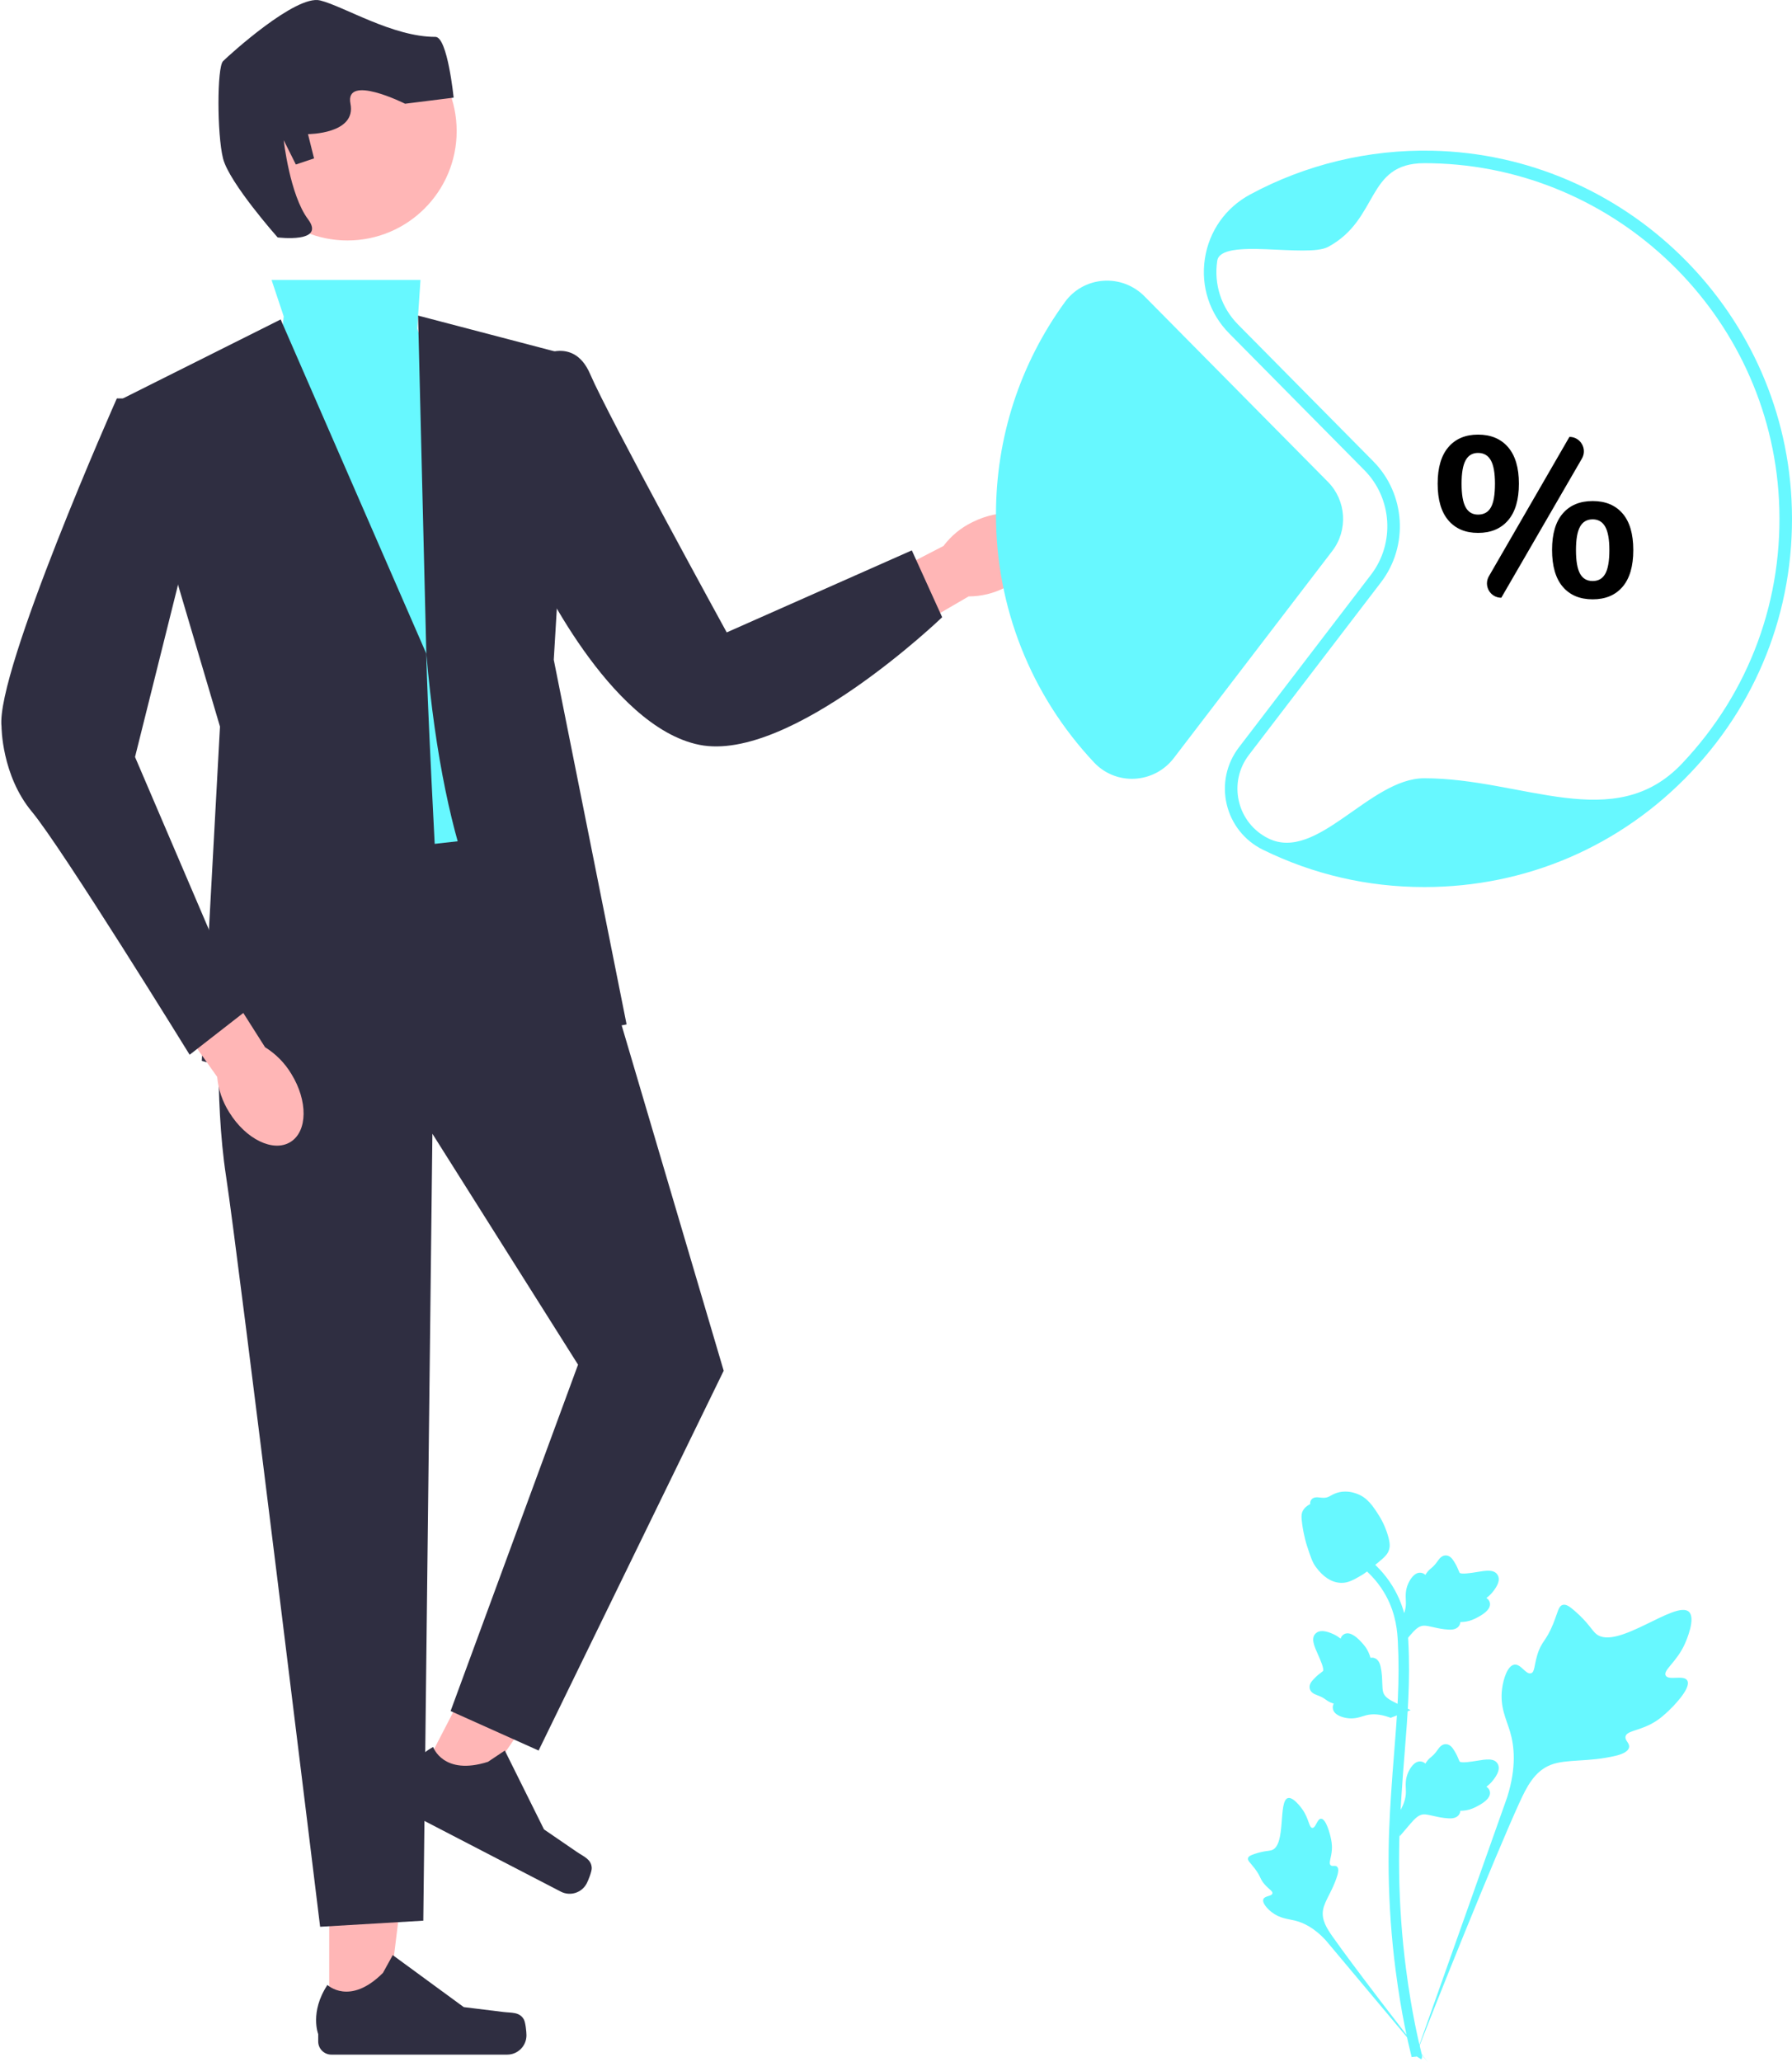 <svg xmlns="http://www.w3.org/2000/svg" width="506" height="582" viewBox="0 0 506 582" fill="none"><g clip-path="url(#clip0_6020_1968)"><path d="M476.427 474.234C475.43 472.553 471.121 474.352 470.328 472.827C469.539 471.307 473.543 468.991 475.831 463.7C476.243 462.745 478.843 456.732 476.918 454.877C473.271 451.36 456.577 465.873 450.736 461.124C449.453 460.082 448.558 458.001 444.678 454.623C443.134 453.279 442.201 452.672 441.297 452.898C440.015 453.218 439.914 454.935 438.539 458.31C436.478 463.373 435.259 463.067 434.058 467.106C433.166 470.105 433.37 471.848 432.321 472.187C430.836 472.668 429.47 469.488 427.588 469.772C425.668 470.063 424.508 473.766 424.141 476.538C423.453 481.741 425.362 485.174 426.42 488.784C427.57 492.707 428.253 498.673 425.597 507.119L399.312 581.233C405.115 566.025 421.917 524.336 428.978 508.844C431.016 504.372 433.266 499.835 437.887 498.045C442.336 496.321 448.445 497.351 456.235 495.473C457.144 495.253 459.669 494.611 459.987 493.125C460.249 491.896 458.764 491.21 458.993 490.06C459.299 488.517 462.219 488.498 465.807 486.717C468.337 485.461 469.914 483.968 471.269 482.684C471.678 482.297 477.753 476.471 476.427 474.234Z" fill="#67F8FF"></path><path d="M373.014 513.25C371.902 513.255 371.541 515.891 370.564 515.84C369.591 515.789 369.61 513.154 367.676 510.504C367.327 510.026 365.128 507.014 363.663 507.424C360.885 508.201 363.186 520.588 359.172 522.087C358.291 522.416 357.012 522.255 354.235 523.186C353.131 523.557 352.564 523.84 352.414 524.349C352.201 525.071 353.014 525.616 354.273 527.265C356.161 529.738 355.659 530.249 357.293 532.004C358.507 533.307 359.42 533.71 359.284 534.324C359.092 535.192 357.138 534.945 356.734 535.951C356.323 536.978 357.804 538.617 359.058 539.597C361.411 541.436 363.646 541.489 365.721 542.011C367.977 542.578 371.1 543.964 374.476 547.705L403.24 582C397.456 574.762 381.858 554.48 376.297 546.542C374.692 544.251 373.117 541.837 373.572 539.05C374.01 536.368 376.278 533.664 377.604 529.296C377.759 528.786 378.172 527.361 377.535 526.776C377.008 526.292 376.244 526.824 375.745 526.38C375.077 525.784 375.91 524.345 376.072 522.068C376.186 520.463 375.909 519.258 375.67 518.222C375.598 517.909 374.494 513.245 373.014 513.25Z" fill="#67F8FF"></path><path d="M395.196 518.234L394.526 512.249L394.832 511.795C396.248 509.697 396.97 507.649 396.979 505.704C396.98 505.395 396.966 505.086 396.951 504.771C396.893 503.522 396.821 501.971 397.63 500.162C398.083 499.153 399.356 496.818 401.271 497.107C401.786 497.18 402.176 497.416 402.472 497.694C402.515 497.625 402.56 497.555 402.608 497.48C403.204 496.57 403.676 496.18 404.131 495.804C404.48 495.515 404.841 495.217 405.407 494.512C405.655 494.203 405.849 493.932 406.012 493.703C406.507 493.013 407.154 492.189 408.295 492.204C409.513 492.261 410.151 493.27 410.574 493.937C411.329 495.128 411.671 495.986 411.898 496.555C411.98 496.763 412.074 496.997 412.122 497.07C412.515 497.648 415.707 497.107 416.909 496.911C419.611 496.46 421.948 496.07 422.911 497.775C423.601 498.994 423.089 500.607 421.342 502.696C420.797 503.346 420.218 503.84 419.704 504.227C420.13 504.482 420.511 504.872 420.666 505.484C421.03 506.935 419.784 508.388 416.964 509.81C416.264 510.166 415.321 510.64 414 510.868C413.378 510.975 412.818 511.001 412.338 511.015C412.328 511.293 412.263 511.593 412.095 511.902C411.599 512.813 410.568 513.246 409.015 513.142C407.306 513.052 405.898 512.726 404.656 512.44C403.572 512.191 402.638 511.98 401.905 512.029C400.545 512.139 399.496 513.229 398.266 514.642L395.196 518.234Z" fill="#67F8FF"></path><path d="M398.303 482.602L392.688 484.768L392.172 484.587C389.785 483.748 387.622 483.569 385.74 484.054C385.441 484.131 385.146 484.223 384.845 484.317C383.653 484.69 382.171 485.153 380.218 484.829C379.128 484.646 376.548 484.006 376.342 482.079C376.281 481.562 376.411 481.125 376.604 480.768C376.526 480.744 376.448 480.718 376.363 480.691C375.332 480.344 374.835 479.986 374.357 479.641C373.989 479.376 373.61 479.103 372.785 478.734C372.423 478.572 372.111 478.453 371.849 478.353C371.056 478.049 370.096 477.632 369.821 476.524C369.568 475.33 370.38 474.456 370.918 473.878C371.878 472.845 372.62 472.296 373.113 471.932C373.293 471.799 373.496 471.649 373.553 471.585C374.012 471.058 372.68 468.105 372.185 466.991C371.065 464.49 370.095 462.327 371.498 460.962C372.502 459.985 374.19 460.072 376.653 461.233C377.419 461.595 378.044 462.03 378.549 462.429C378.686 461.952 378.967 461.485 379.52 461.18C380.829 460.459 382.55 461.297 384.64 463.666C385.161 464.253 385.858 465.046 386.414 466.267C386.675 466.842 386.842 467.378 386.978 467.838C387.249 467.777 387.555 467.764 387.897 467.849C388.903 468.098 389.583 468.985 389.876 470.516C390.223 472.193 390.265 473.639 390.303 474.913C390.338 476.026 390.371 476.983 390.605 477.681C391.056 478.97 392.375 479.708 394.052 480.54L398.303 482.602Z" fill="#67F8FF"></path><path d="M395.196 464.971L394.526 458.987L394.832 458.533C396.248 456.435 396.97 454.387 396.979 452.442C396.98 452.133 396.966 451.823 396.951 451.508C396.893 450.26 396.821 448.708 397.63 446.899C398.083 445.891 399.356 443.556 401.271 443.845C401.786 443.917 402.176 444.154 402.472 444.432C402.515 444.362 402.56 444.293 402.608 444.218C403.204 443.308 403.676 442.918 404.131 442.542C404.48 442.253 404.841 441.955 405.407 441.25C405.655 440.941 405.849 440.669 406.012 440.441C406.507 439.75 407.154 438.927 408.295 438.941C409.513 438.999 410.151 440.008 410.574 440.675C411.329 441.866 411.671 442.724 411.898 443.293C411.98 443.501 412.074 443.735 412.122 443.808C412.515 444.385 415.707 443.845 416.909 443.649C419.611 443.198 421.948 442.808 422.911 444.513C423.601 445.732 423.089 447.344 421.342 449.434C420.797 450.084 420.218 450.578 419.704 450.965C420.13 451.219 420.511 451.61 420.666 452.222C421.03 453.673 419.784 455.126 416.964 456.548C416.264 456.903 415.321 457.377 414 457.606C413.378 457.713 412.818 457.739 412.338 457.753C412.328 458.03 412.263 458.331 412.095 458.64C411.599 459.55 410.568 459.984 409.015 459.88C407.306 459.79 405.898 459.464 404.656 459.178C403.572 458.929 402.638 458.718 401.905 458.767C400.545 458.877 399.496 459.966 398.266 461.38L395.196 464.971Z" fill="#67F8FF"></path><path d="M401.314 581.135L400.061 580.349L398.6 580.517C398.577 580.381 398.497 580.069 398.377 579.581C397.723 576.905 395.73 568.762 394.066 555.938C392.906 546.986 392.249 537.782 392.113 528.578C391.977 519.36 392.413 512.382 392.763 506.773C393.027 502.543 393.348 498.515 393.662 494.59C394.5 484.107 395.289 474.204 394.702 463.241C394.572 460.793 394.299 455.699 391.325 450.278C389.6 447.134 387.223 444.342 384.261 441.984L386.103 439.667C389.373 442.273 392.002 445.365 393.918 448.856C397.215 454.866 397.513 460.417 397.656 463.085C398.253 474.241 397.455 484.24 396.609 494.824C396.297 498.734 395.977 502.745 395.714 506.958C395.367 512.515 394.936 519.433 395.07 528.532C395.203 537.626 395.852 546.717 396.997 555.556C398.64 568.219 400.605 576.24 401.251 578.876C401.594 580.283 401.666 580.578 401.314 581.135Z" fill="#67F8FF"></path><path d="M378.838 446.686C378.717 446.686 378.594 446.683 378.47 446.674C375.952 446.538 373.62 445.03 371.538 442.192C370.562 440.857 370.063 439.334 369.067 436.297C368.912 435.829 368.162 433.454 367.705 430.186C367.406 428.05 367.444 427.157 367.867 426.369C368.336 425.49 369.096 424.877 369.95 424.464C369.913 424.181 369.943 423.889 370.066 423.592C370.57 422.358 371.909 422.52 372.634 422.598C373.001 422.644 373.459 422.704 373.952 422.678C374.729 422.641 375.146 422.41 375.779 422.063C376.384 421.731 377.136 421.317 378.252 421.089C380.452 420.63 382.296 421.254 382.904 421.459C386.101 422.525 387.678 425.013 389.503 427.894C389.867 428.472 391.115 430.576 391.94 433.46C392.535 435.54 392.451 436.465 392.272 437.153C391.908 438.566 391.049 439.375 388.868 441.161C386.589 443.03 385.446 443.966 384.464 444.536C382.179 445.856 380.744 446.686 378.838 446.686Z" fill="#67F8FF"></path><path d="M283.786 165.803C291.786 161.801 296.206 154.427 293.661 149.333C291.115 144.238 282.568 143.354 274.566 147.358C271.348 148.914 268.549 151.218 266.403 154.079L232.723 171.463L241.212 187.106L273.513 168.307C277.088 168.306 280.611 167.447 283.786 165.803Z" fill="#FFB6B6"></path><path d="M92.964 570.202L108.996 570.2L116.622 508.316L92.961 508.317L92.964 570.202Z" fill="#FFB6B6"></path><path d="M147.891 569.838C148.39 570.679 148.654 573.395 148.654 574.373C148.654 577.38 146.218 579.818 143.212 579.818H93.564C91.514 579.818 89.852 578.155 89.852 576.104V574.035C89.852 574.035 87.395 567.818 92.452 560.155C92.452 560.155 98.737 566.155 108.128 556.757L110.897 551.736L130.943 566.408L142.054 567.777C144.485 568.076 146.641 567.73 147.891 569.838Z" fill="#2F2E41"></path><path d="M118.139 502.156L132.377 509.531L167.58 458.084L146.567 447.199L118.139 502.156Z" fill="#FFB6B6"></path><path d="M167.084 527.105C167.14 528.082 166.127 530.615 165.677 531.484C164.296 534.154 161.012 535.199 158.343 533.816L114.253 510.972C112.433 510.029 111.721 507.787 112.664 505.965L113.614 504.128C113.614 504.128 114.289 497.477 122.3 492.998C122.3 492.998 125.125 501.218 137.782 497.193L142.548 494.009L153.609 516.262L162.847 522.59C164.868 523.974 166.941 524.658 167.084 527.105Z" fill="#2F2E41"></path><path d="M76.683 79.005H118.727L117.809 92.724L145.226 180.183L150.367 238.489L98.96 247.063L74.969 139.026L80.11 89.294L76.683 79.005Z" fill="#67F8FF"></path><path d="M79.254 90.151L34.7 112.445L62.118 205.048L56.977 299.367C56.977 299.367 127.234 321.66 123.807 258.209C120.38 194.759 120.38 184.47 120.38 184.47L79.254 90.151Z" fill="#2F2E41"></path><path d="M150.367 101.703C150.367 101.703 161.505 93.581 166.646 105.585C171.787 117.59 205.202 178.468 205.202 178.468L257.466 155.317L266.034 174.181C266.034 174.181 223.194 215.338 197.491 210.193C171.787 205.048 151.224 160.462 151.224 160.462L150.367 101.703Z" fill="#2F2E41"></path><path d="M62.118 282.218C62.118 282.218 60.404 309.656 63.831 331.949C67.258 354.243 90.392 543.737 90.392 543.737L119.523 542.022L122.093 319.945L163.219 385.11L127.234 482.859L152.081 494.005L204.345 386.825L168.36 265.069L158.078 234.201L80.967 242.776L62.118 282.218Z" fill="#2F2E41"></path><path d="M176.928 289.077C176.928 289.077 130.661 302.796 120.379 184.47L118.054 89.063L161.506 100.441L156.365 186.185L176.928 289.077Z" fill="#2F2E41"></path><path d="M98.103 67.858C115.138 67.858 128.947 54.038 128.947 36.99C128.947 19.942 115.138 6.123 98.103 6.123C81.068 6.123 67.258 19.942 67.258 36.99C67.258 54.038 81.068 67.858 98.103 67.858Z" fill="#FFB6B6"></path><path d="M78.397 67.001C78.397 67.001 64.688 51.567 62.974 44.707C61.261 37.848 61.261 18.984 62.974 17.269C64.688 15.554 83.537 -1.595 90.392 0.12C97.246 1.835 110.833 10.41 122.95 10.41C126.377 10.41 128.091 27.558 128.091 27.558L114.382 29.273C114.382 29.273 97.246 20.699 98.96 29.273C100.673 37.848 86.965 37.848 86.965 37.848L88.678 44.707L83.537 46.422L80.11 39.563C80.11 39.563 81.824 54.996 86.965 61.856C92.105 68.716 78.397 67.001 78.397 67.001Z" fill="#2F2E41"></path><path d="M64.739 313.913C69.442 321.525 77.179 325.268 82.019 322.272C86.86 319.276 86.971 310.678 82.266 303.063C80.428 299.995 77.882 297.413 74.843 295.531L54.51 263.528L39.706 273.397L61.322 303.899C61.646 307.462 62.818 310.896 64.739 313.913Z" fill="#FFB6B6"></path><path d="M41.555 112.445H32.987C32.987 112.445 -1.285 189.614 0.429 205.048C0.429 205.048 0.429 218.767 8.997 229.057C17.564 239.346 53.55 297.652 53.55 297.652L68.972 285.648L38.127 213.623L56.977 138.168L41.555 112.445Z" fill="#2F2E41"></path><path d="M319.613 219.782C315.565 219.782 311.708 218.127 308.933 215.175C291.066 196.167 281.226 171.33 281.226 145.238C281.226 123.495 287.967 102.737 300.718 85.206C303.238 81.743 307.149 79.569 311.447 79.243C315.813 78.906 320.084 80.507 323.162 83.619L374.974 135.994C380.159 141.236 380.689 149.604 376.207 155.459L331.432 213.946C328.771 217.422 324.738 219.542 320.365 219.763C320.114 219.776 319.863 219.782 319.613 219.782Z" fill="#67F8FF"></path><path d="M402.167 250.329C386.191 250.329 370.862 246.785 356.606 239.797C351.427 237.259 347.7 232.581 346.38 226.961C345.061 221.34 346.315 215.491 349.823 210.91L387.136 162.17C393.923 153.304 393.12 140.631 385.268 132.692L347.072 94.082C341.551 88.501 339.048 80.847 340.204 73.082C341.367 65.276 346.023 58.647 352.98 54.893C368.665 46.43 386.438 42.147 404.381 42.532C458.455 43.661 503.026 86.839 505.852 140.831C507.361 169.677 497.291 197.059 477.494 217.934C457.685 238.824 430.933 250.329 402.167 250.329ZM402.205 46.051C385.589 46.051 389.565 61.825 375.029 69.667C369.064 72.885 344.702 66.913 343.705 73.604C342.715 80.254 344.859 86.81 349.588 91.591L387.784 130.201C396.874 139.39 397.803 154.06 389.946 164.324L352.633 213.064C349.773 216.799 348.75 221.569 349.826 226.151C350.902 230.733 353.94 234.547 358.162 236.617C371.93 243.365 386.736 219.628 402.167 219.628C429.953 219.628 455.792 235.674 474.927 215.496C494.048 195.332 503.776 168.881 502.317 141.017C499.588 88.868 456.537 47.164 404.308 46.073C403.607 46.059 402.905 46.051 402.205 46.051Z" fill="#67F8FF"></path><path d="M408.972 146.848C406.954 144.488 405.946 141.035 405.946 136.486C405.946 131.981 406.954 128.548 408.972 126.188C410.989 123.83 413.783 122.65 417.351 122.65C420.961 122.65 423.786 123.83 425.825 126.188C427.864 128.548 428.883 131.981 428.883 136.486C428.883 141.035 427.864 144.488 425.825 146.848C423.786 149.207 420.961 150.386 417.351 150.386C413.783 150.386 410.989 149.207 408.972 146.848ZM420.982 143.181C421.747 141.821 422.129 139.59 422.129 136.486C422.129 133.468 421.736 131.269 420.95 129.887C420.164 128.506 418.964 127.815 417.351 127.815C415.779 127.815 414.611 128.506 413.846 129.887C413.081 131.269 412.699 133.468 412.699 136.486C412.699 139.547 413.081 141.769 413.846 143.15C414.611 144.532 415.779 145.222 417.351 145.222C419.007 145.222 420.218 144.542 420.982 143.181ZM420.415 162.616L443.155 123.287C446.295 123.287 448.254 126.691 446.679 129.409L423.913 168.687C420.8 168.687 418.856 165.312 420.415 162.616ZM441.275 165.594C439.258 163.235 438.249 159.76 438.249 155.168C438.249 150.663 439.258 147.241 441.275 144.903C443.292 142.565 446.107 141.396 449.718 141.396C453.327 141.396 456.142 142.565 458.16 144.903C460.177 147.241 461.186 150.685 461.186 155.232C461.186 159.782 460.177 163.235 458.16 165.594C456.142 167.953 453.327 169.133 449.718 169.133C446.107 169.133 443.292 167.953 441.275 165.594ZM453.286 161.896C454.05 160.515 454.433 158.293 454.433 155.232C454.433 152.215 454.039 150.015 453.254 148.633C452.467 147.252 451.289 146.561 449.718 146.561C448.103 146.561 446.914 147.252 446.15 148.633C445.385 150.015 445.003 152.215 445.003 155.232C445.003 158.293 445.385 160.515 446.15 161.896C446.914 163.278 448.103 163.968 449.718 163.968C451.332 163.968 452.521 163.278 453.286 161.896Z" fill="black"></path></g><defs><clipPath id="clip0_6020_1968"><rect width="506" height="582" fill="white"></rect></clipPath></defs></svg>